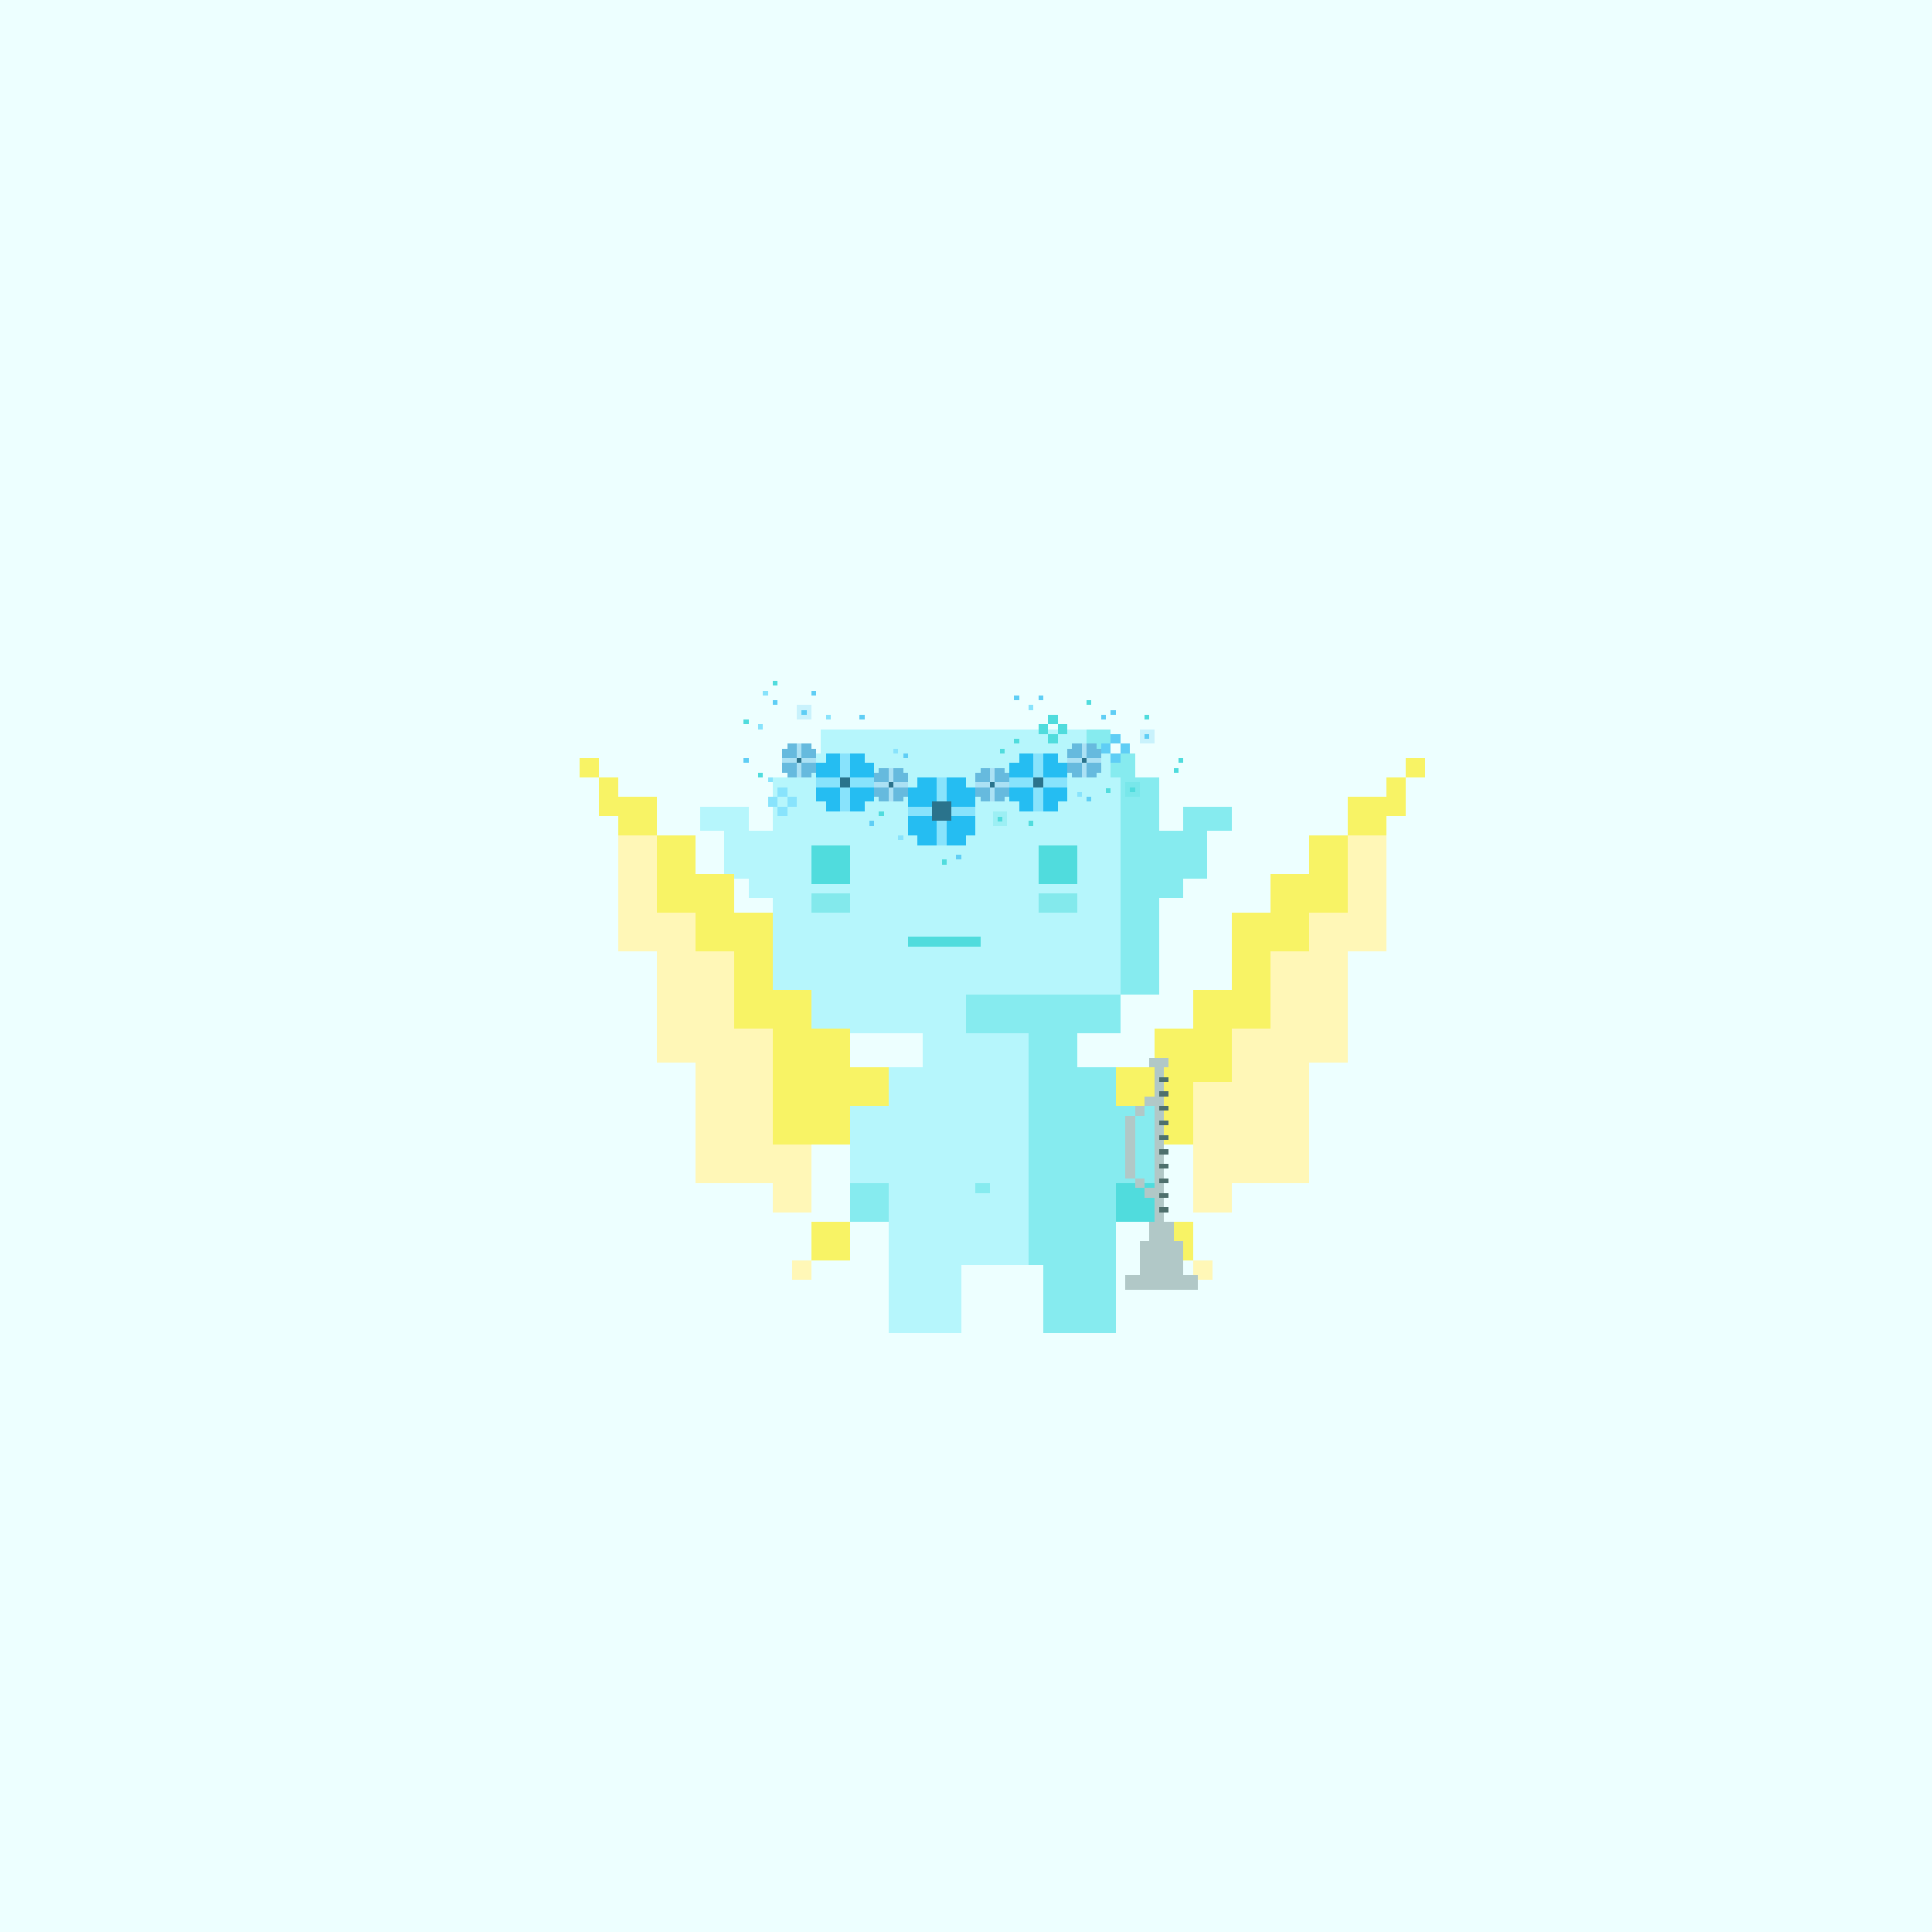 <svg xmlns="http://www.w3.org/2000/svg" viewBox="0 0 400 400">
  <defs>
    <style>.Body__cls-1{fill:#edffff}.Body__cls-2{fill:#b6f6fc}.Body__cls-3,.Body__cls-4{fill:#50dcdd}.Body__cls-4{opacity:0.5}.Body__cls-5{fill:#86ebef}</style>
  </defs>
  <g id="Body__Air_Fairy" data-name="Air Fairy" shape-rendering="crispEdges">
    <path class="Body__cls-1" d="M-2-2H403V402H-2z"/>
    <path class="Body__cls-2" d="M240 206 240 161 235 161 235 156 230 156 230 151 170 151 170 156 165 156 165 161 160 161 160 172 155 172 155 167 150 167 145 167 145 172 150 172 150 177 150 182 155 182 155 186 160 186 160 206 168 206 168 214 191 214 191 221 184 221 184 229 176 229 176 245 184 245 184 262 184 272 184 276 199 276 199 272 199 262 213 262 213 214 200 214 200 206 240 206z"/>
    <path id="Body__Left_Eye" data-name="Left Eye" class="Body__cls-3" d="M168 175H176V183H168z"/>
    <path id="Body__Right_Eye" data-name="Right Eye" class="Body__cls-3" d="M215 175H223V183H215z"/>
    <path id="Body__Mouth" class="Body__cls-3" d="M188 194H203V196H188z"/>
    <path id="Body__Left_Cheek" data-name="Left Cheek" class="Body__cls-4" d="M168 185H176V189H168z"/>
    <path id="Body__Right_Cheek" data-name="Right Cheek" class="Body__cls-4" d="M215 185H223V189H215z"/>
    <path id="Body__Left_Shoe" data-name="Left Shoe" class="Body__cls-5" d="M176 245H184V253H176z"/>
    <path id="Body__Left_Hand" data-name="Left Hand" class="Body__cls-3" d="M231 245H239V253H231z"/>
    <path class="Body__cls-5" d="M250 167 245 167 245 172 240 172 240 161 235 161 235 156 230 156 230 161 232 161 232 206 240 206 240 186 245 186 245 182 250 182 250 177 250 172 255 172 255 167 250 167zM200 214 213 214 213 262 216 262 216 272 216 276 231 276 231 272 231 262 231 245 239 245 239 229 231 229 231 221 223 221 223 214 232 214 232 206 200 206 200 214zM225 151H230V156H225zM202 245H205V247H202z"/>
  </g>
  <defs>
    <style>.Wings__cls-1{fill:#f8f365}.Wings__cls-2{fill:#fff7b7}</style>
  </defs>
  <g id="Wings__Sunbeam_Wings" data-name="Sunbeam Wings" shape-rendering="crispEdges">
    <path class="Wings__cls-1" d="M239 253H247V261H239zM271 181 263 181 263 189 255 189 255 197 255 205 247 205 247 213 239 213 239 221 231 221 231 229 239 229 239 237 247 237 255 237 255 213 263 213 263 245 271 245 271 189 279 189 279 173 271 173 271 181zM287 165 279 165 279 173 287 173 287 169 291 169 291 165 291 161 287 161 287 165zM291 157H295V161H291z"/>
    <path class="Wings__cls-2" transform="translate(498 526) rotate(180)" d="M247 261H251V265H247z"/>
    <path class="Wings__cls-1" transform="translate(344 514) rotate(-180)" d="M168 253H176V261H168z"/>
    <path class="Wings__cls-2" d="M279 173 279 189 271 189 271 197 263 197 263 213 255 213 255 224 247 224 247 251 255 251 255 245 263 245 271 245 271 220 279 220 279 197 287 197 287 189 287 173 279 173zM160 224 160 213 152 213 152 197 144 197 144 189 136 189 136 173 128 173 128 189 128 197 136 197 136 220 144 220 144 245 152 245 160 245 160 251 168 251 168 224 160 224z"/>
    <path class="Wings__cls-1" d="M176 221 176 213 168 213 168 205 160 205 160 197 160 189 152 189 152 181 144 181 144 173 136 173 136 189 144 189 144 197 152 197 152 213 160 213 160 237 168 237 176 237 176 229 184 229 184 221 176 221zM128 165 128 161 124 161 124 165 124 169 128 169 128 173 136 173 136 165 128 165zM120 157H124V161H120z"/>
    <path class="Wings__cls-2" d="M164 261H168V265H164z"/>
  </g>
  <defs>
    <style>.Accessory__cls-1{fill:#b1c8c7}.Accessory__cls-2{fill:#4e706d}</style>
  </defs>
  <g id="Accessory__Trumpet" shape-rendering="crispEdges">
    <path class="Accessory__cls-1" d="M235 244H237V246H235zM235 229H237V231H235zM233 231H235V244H233z"/>
    <path class="Accessory__cls-1" d="M245 264 245 257 243 257 243 253 241 253 241 221 242 221 242 219 238 219 238 221 239 221 239 227 237 227 237 229 239 229 239 246 237 246 237 248 239 248 239 253 238 253 238 257 236 257 236 264 233 264 233 267 248 267 248 264 245 264z"/>
    <path class="Accessory__cls-2" d="M240 250H242V251H240zM240 247H242V248H240zM240 244H242V245H240zM240 241H242V242H240zM240 238H242V239H240zM240 235H242V236H240zM240 232H242V233H240zM240 229H242V230H240zM240 226H242V227H240zM240 223H242V224H240z"/>
  </g>
  <defs>
    <style>.Flower_Crown__cls-1{fill:#66bade}.Flower_Crown__cls-2{fill:#abe1f4}.Flower_Crown__cls-3{fill:#2a738c}.Flower_Crown__cls-4{fill:#25bdf2}.Flower_Crown__cls-5{fill:#88e3fc}.Flower_Crown__cls-6,.Flower_Crown__cls-8{fill:#50dcdd}.Flower_Crown__cls-7,.Flower_Crown__cls-9{fill:#5fcef5}.Flower_Crown__cls-8,.Flower_Crown__cls-9{opacity:0.25}</style>
  </defs>
  <g id="Flower_Crown__Air_Crown" data-name="Air Crown" shape-rendering="crispEdges">
    <path class="Flower_Crown__cls-1" d="M169 155 168 155 168 154 163 154 163 155 162 155 162 160 163 160 163 161 168 161 168 160 169 160 169 155z"/>
    <path class="Flower_Crown__cls-2" transform="translate(331 315) rotate(180)" d="M165 154H166V161H165z"/>
    <path class="Flower_Crown__cls-2" d="M162 157H169V158H162z"/>
    <path class="Flower_Crown__cls-3" transform="translate(331 315) rotate(180)" d="M165 157H166V158H165z"/>
    <path class="Flower_Crown__cls-1" d="M228 155 227 155 227 154 222 154 222 155 221 155 221 160 222 160 222 161 227 161 227 160 228 160 228 155z"/>
    <path class="Flower_Crown__cls-2" transform="translate(449 315) rotate(180)" d="M224 154H225V161H224z"/>
    <path class="Flower_Crown__cls-2" d="M221 157H228V158H221z"/>
    <path class="Flower_Crown__cls-3" transform="translate(449 315) rotate(180)" d="M224 157H225V158H224z"/>
    <path class="Flower_Crown__cls-1" d="M209 160 208 160 208 159 203 159 203 160 202 160 202 165 203 165 203 166 208 166 208 165 209 165 209 160z"/>
    <path class="Flower_Crown__cls-2" transform="translate(411 325) rotate(180)" d="M205 159H206V166H205z"/>
    <path class="Flower_Crown__cls-2" d="M202 162H209V163H202z"/>
    <path class="Flower_Crown__cls-3" transform="translate(411 325) rotate(180)" d="M205 162H206V163H205z"/>
    <path class="Flower_Crown__cls-1" d="M188 160 187 160 187 159 182 159 182 160 181 160 181 165 182 165 182 166 187 166 187 165 188 165 188 160z"/>
    <path class="Flower_Crown__cls-2" transform="translate(369 325) rotate(180)" d="M184 159H185V166H184z"/>
    <path class="Flower_Crown__cls-2" d="M181 162H188V163H181z"/>
    <path class="Flower_Crown__cls-3" transform="translate(369 325) rotate(180)" d="M184 162H185V163H184z"/>
    <path class="Flower_Crown__cls-4" d="M181 158 179 158 179 156 171 156 171 158 169 158 169 166 171 166 171 168 179 168 179 166 181 166 181 158z"/>
    <path class="Flower_Crown__cls-5" transform="translate(350 324) rotate(180)" d="M174 156H176V168H174z"/>
    <path class="Flower_Crown__cls-5" d="M169 161H181V163H169z"/>
    <path class="Flower_Crown__cls-3" transform="translate(350 324) rotate(180)" d="M174 161H176V163H174z"/>
    <path class="Flower_Crown__cls-4" d="M221 158 219 158 219 156 211 156 211 158 209 158 209 166 211 166 211 168 219 168 219 166 221 166 221 158z"/>
    <path class="Flower_Crown__cls-5" transform="translate(430 324) rotate(180)" d="M214 156H216V168H214z"/>
    <path class="Flower_Crown__cls-5" d="M209 161H221V163H209z"/>
    <path class="Flower_Crown__cls-3" transform="translate(430 324) rotate(180)" d="M214 161H216V163H214z"/>
    <path class="Flower_Crown__cls-4" d="M202 163 200 163 200 161 190 161 190 163 188 163 188 173 190 173 190 175 200 175 200 173 202 173 202 163z"/>
    <path class="Flower_Crown__cls-5" transform="translate(390 336) rotate(180)" d="M194 161H196V175H194z"/>
    <path class="Flower_Crown__cls-5" d="M188 167H202V169H188z"/>
    <path class="Flower_Crown__cls-3" transform="translate(390 336) rotate(180)" d="M193 166H197V170H193z"/>
    <path class="Flower_Crown__cls-5" d="M171 148H172V149H171zM223 164H224V165H223zM159 161H160V162H159zM185 155H186V156H185zM186 173H187V174H186zM158 143H159V144H158zM213 146H214V147H213zM157 150H158V151H157zM161 167H163V169H161zM163 165H165V167H163zM161 163H163V165H161zM159 165H161V167H159z"/>
    <path class="Flower_Crown__cls-6" d="M157 160H158V161H157zM160 141H161V142H160zM195 178H196V179H195zM225 145H226V146H225zM213 170H214V171H213zM210 153H211V154H210zM207 155H208V156H207zM154 149H155V150H154zM244 157H245V158H244zM243 159H244V160H243zM237 148H238V149H237zM228.92 163.18H229.92V164.18H228.92zM182 168H183V169H182zM217 152H219V154H217zM219 150H221V152H219zM217 148H219V150H217zM215 150H217V152H215z"/>
    <path class="Flower_Crown__cls-7" d="M228 148H229V149H228zM168 143H169V144H168zM160 145H161V146H160zM187 156H188V157H187zM154 157H155V158H154zM215 144H216V145H215zM210 144H211V145H210zM225 165H226V166H225zM230 147H231V148H230zM180 170H181V171H180zM198 177H199V178H198zM178 148H179V149H178zM230 156H232V158H230zM232 154H234V156H232zM230 152H232V154H230zM228 154H230V156H228z"/>
    <path class="Flower_Crown__cls-8" d="M205.54 168.05H208.54V171.05H205.54z"/>
    <path class="Flower_Crown__cls-6" d="M206.54 169.05H207.54V170.05H206.54z"/>
    <path class="Flower_Crown__cls-8" d="M233 162H236V165H233z"/>
    <path class="Flower_Crown__cls-6" d="M234 163H235V164H234z"/>
    <path class="Flower_Crown__cls-9" d="M165 146H168V149H165z"/>
    <path class="Flower_Crown__cls-7" d="M166 147H167V148H166z"/>
    <path class="Flower_Crown__cls-9" d="M236 151H239V154H236z"/>
    <path class="Flower_Crown__cls-7" d="M237 152H238V153H237z"/>
  </g>
</svg>